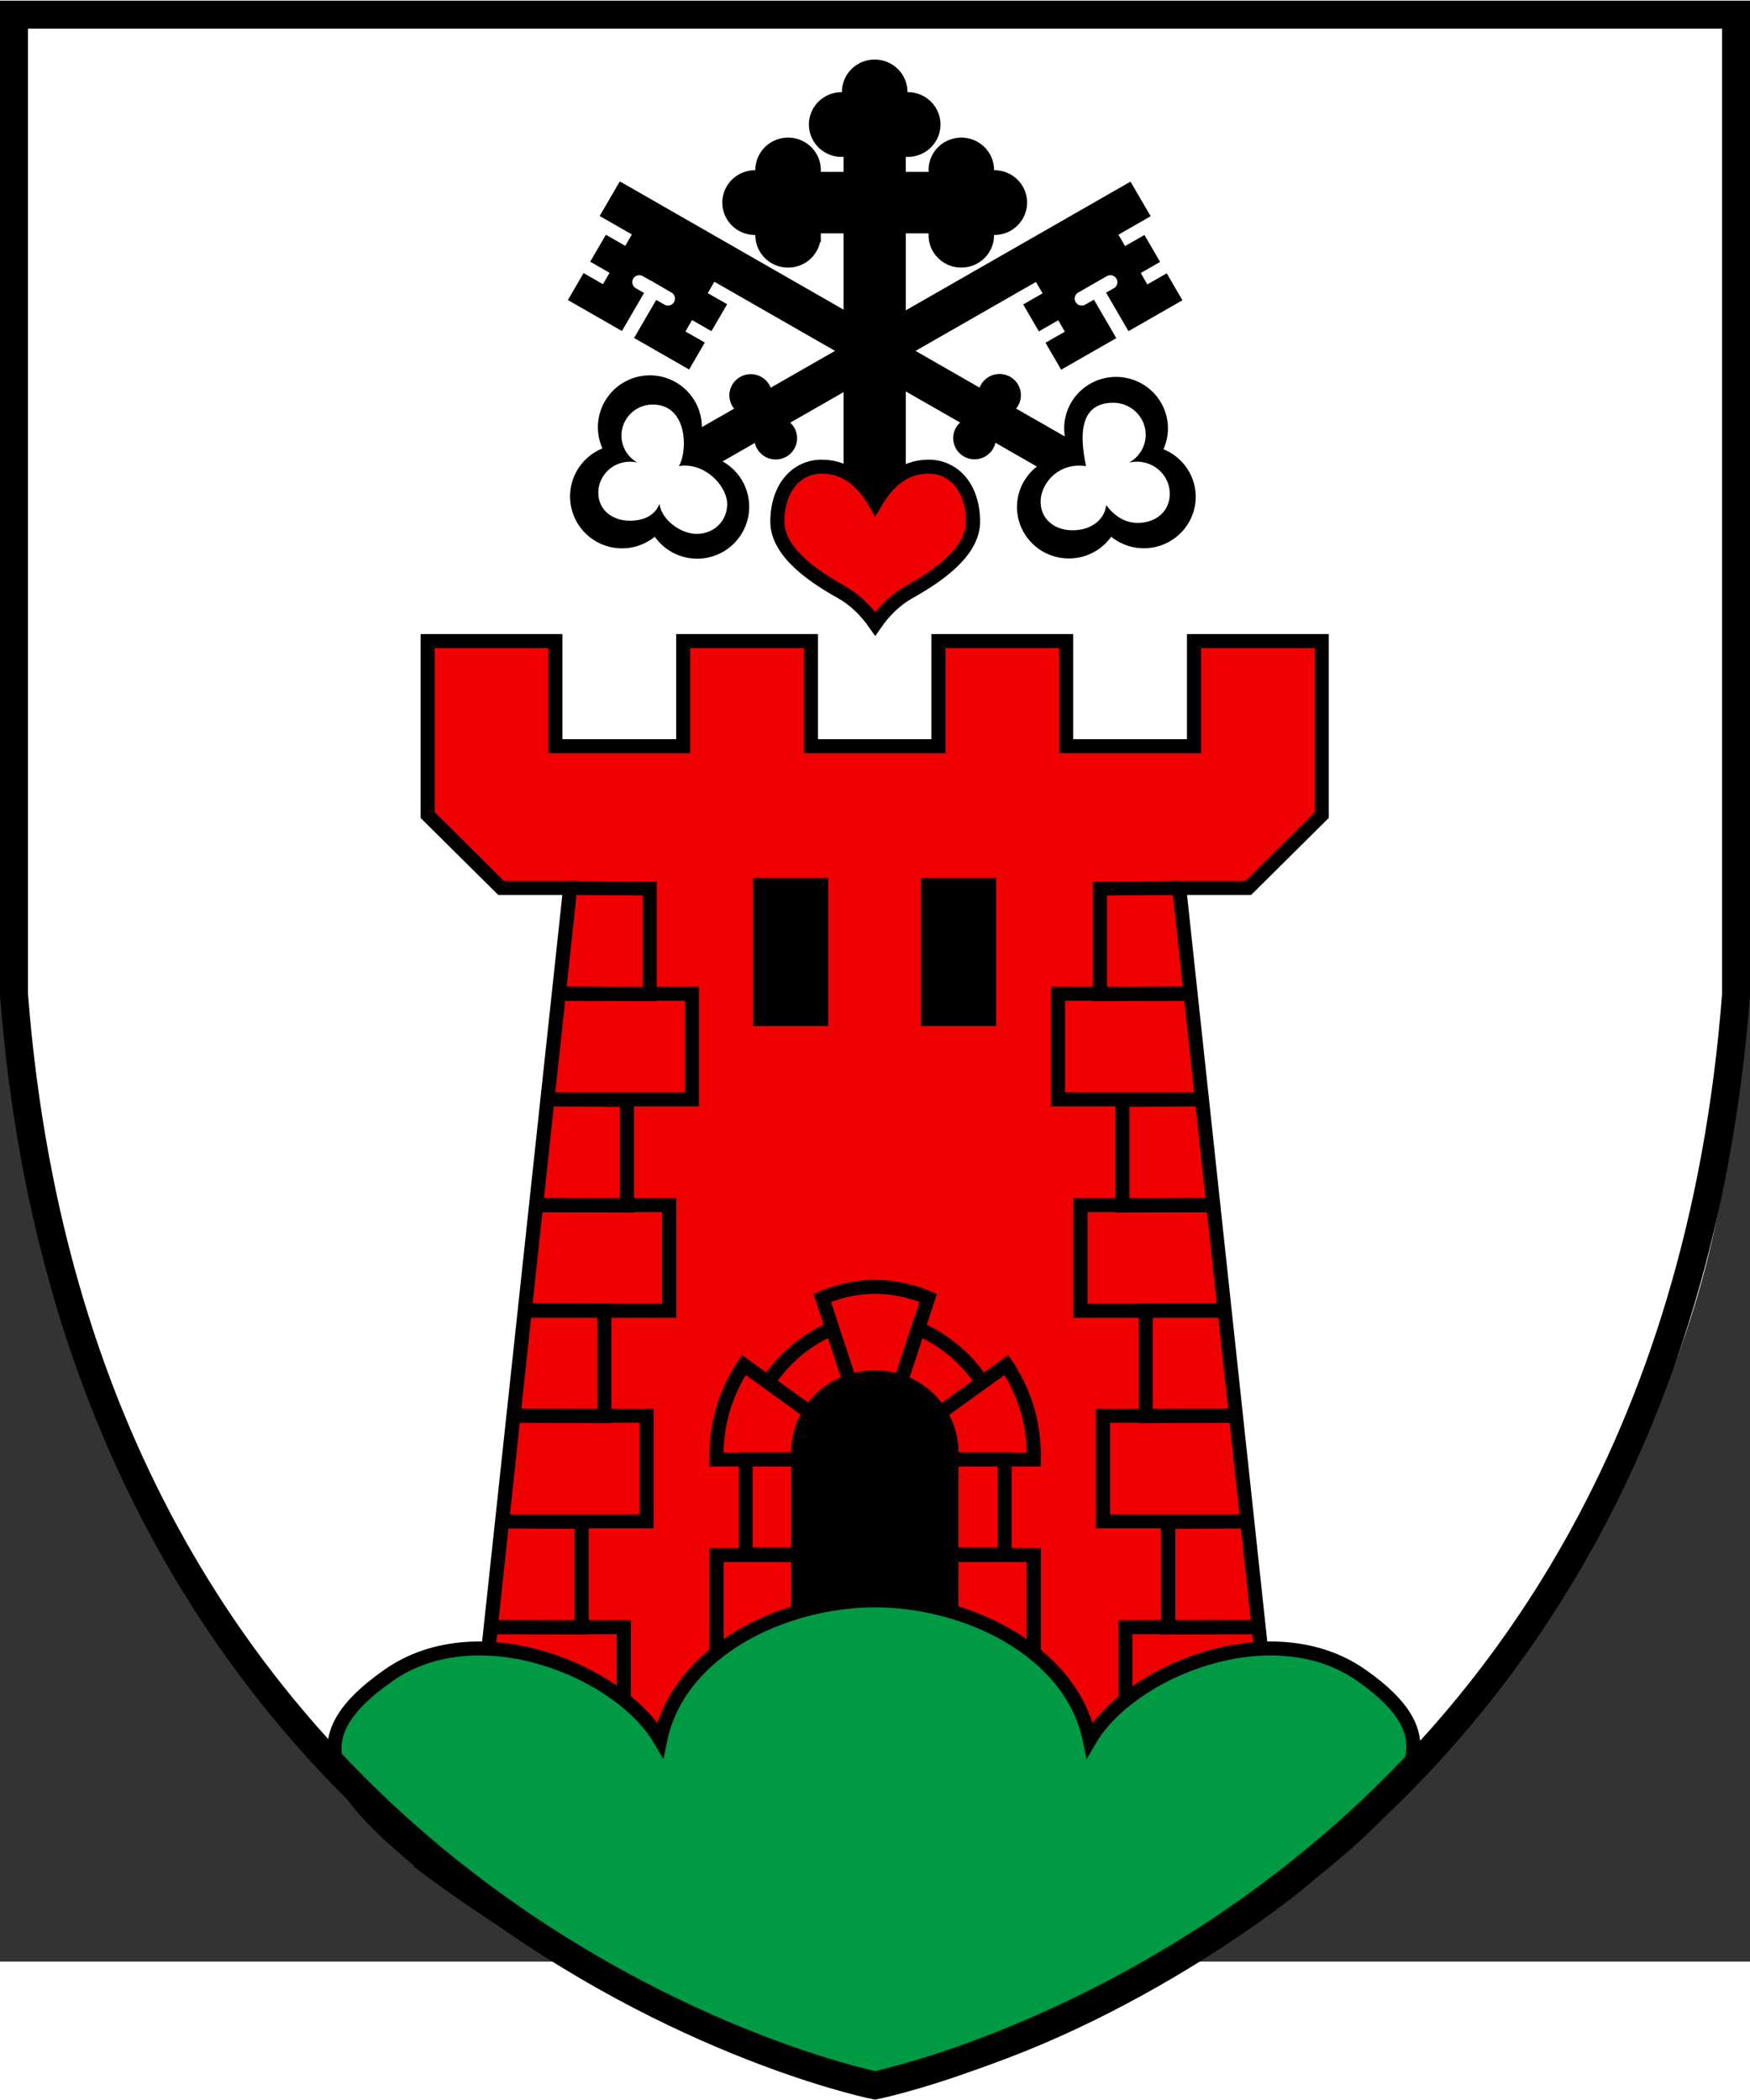 <svg xmlns="http://www.w3.org/2000/svg" width="500" height="600" viewBox="-2.5 -2.5 502 523"><rect x="-2.5" y="-2.5" width="502" height="523" fill="#333333" stroke="none"/><defs><clipPath id="id0"><path d="M14190000 5152250s192520 531420 469520 807850c276950 276430 478730 433880 662120 497520 183380 63600 243430 71380 468350 106740 224910 35370 538010 235520 538010 235520s-93220-443930-285140-653670c-191920-209780-342300-390000-783210-603570-440870-213570-539180-210470-748800-250180-209620-39660-320850-140210-320850-140210z"/></clipPath><clipPath id="id1"><path d="M14190000 5152250s192520 531420 469520 807850c276950 276430 478730 433880 662120 497520 183380 63600 243430 71380 468350 106740 224910 35370 538010 235520 538010 235520s-93220-443930-285140-653670c-191920-209780-342300-390000-783210-603570-440870-213570-539180-210470-748800-250180-209620-39660-320850-140210-320850-140210z"/></clipPath><clipPath id="id2"><path d="M17900000 7712850c168520 651560 60740 1647200-524010 2079400-361860 267500-703730 314770-1004210 391560-300430 76830-496090 173470-496090 173470s-54450-75370-20210-332640c34250-257270 476240-795050 889620-1200870 413430-405860 836590-748460 955830-881240 119200-132780 199070-229680 199070-229680z"/></clipPath><clipPath id="id3"><path d="M17900000 7712850c168520 651560 60740 1647200-524010 2079400-361860 267500-703730 314770-1004210 391560-300430 76830-496090 173470-496090 173470s-54450-75370-20210-332640c34250-257270 476240-795050 889620-1200870 413430-405860 836590-748460 955830-881240 119200-132780 199070-229680 199070-229680z"/></clipPath><clipPath id="id4"><path d="M13580000 896020s-73750 109400-60270 321510c13530 212190-380 450120-126300 653580-125920 203430-215530 317730-431820 471310-216340 153580-349200 298600-349200 298600s14650-73730-13140-307410c-27780-233680 38260-565710 187390-810950 149100-245230 300480-352700 451900-460220 151460-107550 341440-166420 341440-166420z"/></clipPath><style>.str1{stroke:#2b2828;stroke-width:5}.str0{stroke:#454646;stroke-width:50}.fil5{fill:#95979a}.fil2{fill-opacity:.569}.fil6{fill:url(#id0)}.fil4{fill:url(#id1)}.fil1{fill:#050505}.fil2{fill:#fcfcfc}.fil0{fill:#fdfd00}.fil3{fill:#424698}</style></defs><path fill="#fff" fill-rule="evenodd" d="m495.6 250.9-.076-287.8h-494L.625 246.8s9.353 233.8 247.9 310.3c77.16-22.13 247.1-123.9 247.1-306.2z"/><g stroke-width="1.688"><g stroke="#000"><path stroke-dashoffset="4.58" d="M101.5 26.94h-4.618c.125.334.196.693.196 1.071a3.082 3.082 0 0 1-3.09 3.074 3.081 3.081 0 0 1-3.088-3.074c0-.378.07-.736.196-1.071a3.081 3.081 0 0 1-4.165-2.88 3.082 3.082 0 0 1 4.165-2.878 3.04 3.04 0 0 1-.196-1.071 3.082 3.082 0 0 1 3.089-3.074 3.081 3.081 0 0 1 3.089 3.074c0 .377-.071.737-.196 1.07h4.618v-3.695a3.081 3.081 0 0 1-4.165-2.88 3.082 3.082 0 0 1 4.165-2.878 3.04 3.04 0 0 1-.196-1.071c0-1.697 1.383-3.074 3.09-3.074s3.088 1.376 3.088 3.074c0 .377-.07.736-.196 1.07a3.081 3.081 0 0 1 4.165 2.88 3.082 3.082 0 0 1-4.165 2.879v3.696h4.618a3.045 3.045 0 0 1-.196-1.071 3.082 3.082 0 0 1 3.09-3.074 3.081 3.081 0 0 1 3.088 3.074c0 .377-.07.736-.195 1.07a3.081 3.081 0 0 1 4.165 2.88 3.082 3.082 0 0 1-4.165 2.879c.125.334.195.693.195 1.071 0 1.697-1.383 3.074-3.089 3.074s-3.089-1.376-3.089-3.074c0-.377.071-.737.196-1.071h-4.618v36.34l-5.786-.313z" transform="matrix(2.388 0 0 2.369 -.878 -41.08)"/><path fill="#f00000" stroke-dashoffset="4.58" d="M110.9 56.03c2.809.008 5.253 2.296 5.312 6.578.049 3.508-3.772 6.407-7.688 8.609-1.641.923-3.006 2.304-4.07 3.844-1.064-1.54-2.429-2.921-4.07-3.844-3.916-2.202-7.736-5.101-7.687-8.609.06-4.282 2.503-6.57 5.312-6.578 3.174-.009 5.125 2.089 6.445 4.375 1.32-2.286 3.271-4.384 6.445-4.375z" transform="matrix(2.388 0 0 2.369 -.878 -41.08)"/><g stroke-dashoffset="4.58" transform="scale(2.388 2.369) rotate(-30 201.358 351.916)"><path d="M316.7 18.31h-60.38a5.402 5.445 30 0 0 1.031-1.25 5.402 5.445 30 0 0-1.955-7.416 5.402 5.445 30 0 0-7.401 2.016 5.402 5.445 30 0 0-.714 3.117 5.402 5.445 30 0 0-6.368 2.459 5.402 5.445 30 0 0 1.955 7.416 5.402 5.445 30 0 0 4.531.389 5.402 5.445 30 0 0 2.663 5.208 5.402 5.445 30 0 0 7.401-2.015 5.402 5.445 30 0 0-1.065-6.772h46.08v3.28h-2.687v2.08l2.687-.001v3.28h-2.687v2.08h15.13V30.1h-2.688v-3.28h2.687v-2.08h-2.686l-.001-3.28h4.469v-1.575zm-61.64.9v1.397a5.402 5.445 30 0 0-4.082-.18 5.402 5.445 30 0 0 .013-.906 5.402 5.445 30 0 0 4.07-.312z"/><circle cx="265.1" cy="23.07" r="1.724"/><circle cx="265.1" cy="17.07" r="1.724"/></g><g stroke-dashoffset="4.58" transform="matrix(-2.068 -1.185 -1.194 2.052 852.832 350.279)"><path d="M316.7 18.31v3.152h-4.469v3.28h2.688v2.08h-2.687v3.28h2.686v2.08h-15.13l.001-2.08h2.687v-3.28h-2.688v-2.08h2.688v-3.28h-47.01a5.388 5.388 24.7 0 1 .32 5.858 5.388 5.388 24.7 0 1-7.36 1.971 5.388 5.388 24.7 0 1-2.67-5.172 5.388 5.388 24.7 0 1-4.512-.401 5.388 5.388 24.7 0 1-1.972-7.36 5.388 5.388 24.7 0 1 6.331-2.415 5.388 5.388 24.7 0 1 .7-3.088 5.388 5.388 24.7 0 1 7.36-1.972 5.388 5.388 24.7 0 1 1.971 7.36 5.388 5.388 24.7 0 1-6.323 2.418 5.388 5.388 24.7 0 1-.01.898 5.388 5.388 24.7 0 1 4.512.401 5.388 5.388 24.7 0 1 1.17.947l-.341-2.586z"/><circle cx="265.1" cy="23.07" r="1.724"/><circle cx="265.1" cy="17.07" r="1.724"/></g></g><g stroke="#fff"><path fill="#f00000" stroke-linecap="square" d="m72.12 34.1 3.024-5.237" transform="matrix(2.388 0 0 2.369 5.56 -27.266)"/><path fill="#a8a8a8" stroke-linecap="round" d="m77.84 33.94-3.443-1.988" transform="matrix(2.388 0 0 2.369 3.232 -36.948)"/><path fill="#f00000" stroke-linecap="square" d="m72.12 34.1 3.024-5.237" transform="matrix(-2.388 0 0 2.369 491.527 -27.266)"/></g><path fill="#a8a8a8" stroke="#fff" stroke-linecap="round" d="m77.84 33.94-3.443-1.988" transform="matrix(-2.388 0 0 2.369 493.677 -36.948)"/><path fill="#fff" d="M175.774 82.775c.003 3.15 1.71 6.063 4.474 7.662l-.052.03a9.236 9.236 0 0 0-1.984-.218c-5.015 0-9.08 3.994-9.08 8.919 0 4.925 4.066 8.01 9.08 8.003 3.775-.004 7.148-1.399 8.476-4.868.502 4.517 6.006 8.634 10.628 8.638 5.016.005 8.777-3.667 8.777-8.591 0-4.76-6.013-12.02-13.858-10.86 2.509-4.066 2.675-17.52-7.387-17.64-5.015-.06-9.086 3.995-9.08 8.92zM326.153 82.535c-.002 3.248-1.776 6.25-4.649 7.898l.054.032a9.677 9.677 0 0 1 2.062-.226c5.211 0 9.436 4.117 9.436 9.194 0 5.077-3.987 8.364-9.198 8.358-3.921-.004-6.952-2.263-9.046-5.125-.521 4.657-4.792 7.237-9.601 7.242-5.211.005-9.199-3.161-9.2-8.24 0-4.905 4.878-11.349 13.028-10.149-1.454-7.074-2.78-18.059 7.677-18.179 5.211-.062 9.442 4.117 9.436 9.194z"/><g stroke="#000" stroke-dashoffset="4.58"><path fill="#f00000" d="m56.19 215.3 11.62-109h-8.288l-8.834-8.834v-21.07h15.35v12.73h15.35v-12.73h15.35v12.73h15.31v-12.73h15.35v12.73h15.35v-12.73h15.35v21.07l-8.834 8.834h-8.288l11.62 109z" transform="matrix(2.388 0 0 2.369 -.878 -39.3)"/><path d="M110.8 105.9h7.336v16.26H110.8z" transform="matrix(2.388 0 0 2.369 -.878 -39.3)"/><g fill="none"><path d="M142.4 119.1h-15.99v12.79h17.35M143.7 131.9l-9.553.063v12.79l10.92-.063" transform="matrix(2.388 0 0 2.369 -.878 -39.3)"/><path d="M145.1 144.7h-15.99v12.79h17.35" transform="matrix(2.388 0 0 2.369 -.878 -39.3)"/><path d="m146.5 157.4-9.553.063v12.79l10.92-.063" transform="matrix(2.388 0 0 2.369 -.878 -39.3)"/><path d="M147.8 170.2h-15.99v12.79h17.35M149.2 183l-9.553.063v12.79l10.92-.063" transform="matrix(2.388 0 0 2.369 -.878 -39.3)"/><path d="M150.5 195.8h-15.99v12.79h17.35M141 106.3l-9.553.063v12.79l10.92-.063" transform="matrix(2.388 0 0 2.369 -.878 -39.3)"/></g><path d="M-97.97 105.9h7.336v16.26h-7.336z" transform="matrix(-2.388 0 0 2.369 -.878 -39.3)"/><g fill="none"><path d="M66.45 119.1h15.99v12.79H65.09M65.08 131.9l9.553.063v12.79l-10.92-.063" transform="matrix(2.388 0 0 2.369 -.878 -39.3)"/><path d="M63.72 144.7h15.99v12.79H62.36" transform="matrix(2.388 0 0 2.369 -.878 -39.3)"/><path d="m62.36 157.4 9.553.063v12.79l-10.92-.063" transform="matrix(2.388 0 0 2.369 -.878 -39.3)"/><path d="M60.99 170.2h15.99v12.79H59.63M59.63 183l9.553.063v12.79l-10.92-.063" transform="matrix(2.388 0 0 2.369 -.878 -39.3)"/><path d="M58.26 195.8h15.99v12.79H56.9M67.81 106.3l9.553.063v12.79l-10.92-.063" transform="matrix(2.388 0 0 2.369 -.878 -39.3)"/></g><g fill="none"><path d="M113.5 198.6h10v-11.53h-10M113.5 187h6.5v-11.53h-6.5" transform="matrix(2.388 0 0 2.369 -.878 -39.3)"/><path d="M113.5 175.5c0-2.503-.374-3.991-1.317-5.609l8.041-5.842c2.2 3.384 3.364 7.173 3.277 11.45zM107.5 166.1c1.971.675 3.588 2.034 4.665 3.796l5.148-3.74c-1.729-2.653-4.368-5.114-7.716-6.507z" transform="matrix(2.388 0 0 2.369 -.878 -39.3)"/></g><path d="M113.6 174.6v25.7H95.21v-25.7c0-4.8 3.811-9.038 9.194-9.038 5.383 0 9.194 4.238 9.194 9.038z" transform="matrix(2.388 0 0 2.369 -.878 -39.3)"/><g fill="none"><path d="M95.39 198.6h-10v-11.53h10M95.39 187h-6.5v-11.53h6.5" transform="matrix(2.388 0 0 2.369 -.878 -39.3)"/><path d="M95.39 175.5c0-2.503.374-3.991 1.317-5.609l-8.041-5.842c-2.2 3.384-3.364 7.173-3.277 11.45zM101.4 166.1c-1.971.675-3.588 2.034-4.665 3.796l-5.148-3.74c1.729-2.653 4.368-5.114 7.716-6.507zM101.4 166.1l-3.304-10.17c2.022-.856 4.181-1.335 6.36-1.338 2.179.003 4.338.483 6.36 1.338l-3.304 10.17a9.265 9.265 0 0 0-3.056-.508 9.272 9.272 0 0 0-3.056.508z" transform="matrix(2.388 0 0 2.369 -.878 -39.3)"/></g></g><path fill="#094" stroke="#000" stroke-dashoffset="4.58" d="M51.48 225.6c-13.13-10.67-16.25-16.36-5.473-23.97s27.79-.534 32.62 7.813c2.227-10.83 14.82-16.88 25.8-16.88s23.57 6.045 25.8 16.88c4.833-8.347 21.85-15.42 32.62-7.813s6.945 13.42-6.182 24.09c-5.157 4.566-27.77 21.4-52.24 26-24.46-4.598-52.95-26.12-52.95-26.12z" transform="matrix(2.388 0 0 2.369 -.878 -39.3)"/></g><path fill="none" stroke="#000" stroke-width="8.03" d="M1.51-38v281c20.1 261 237 311 247 313 10-2.01 227-52.2 247-313V-38z"/></svg>
